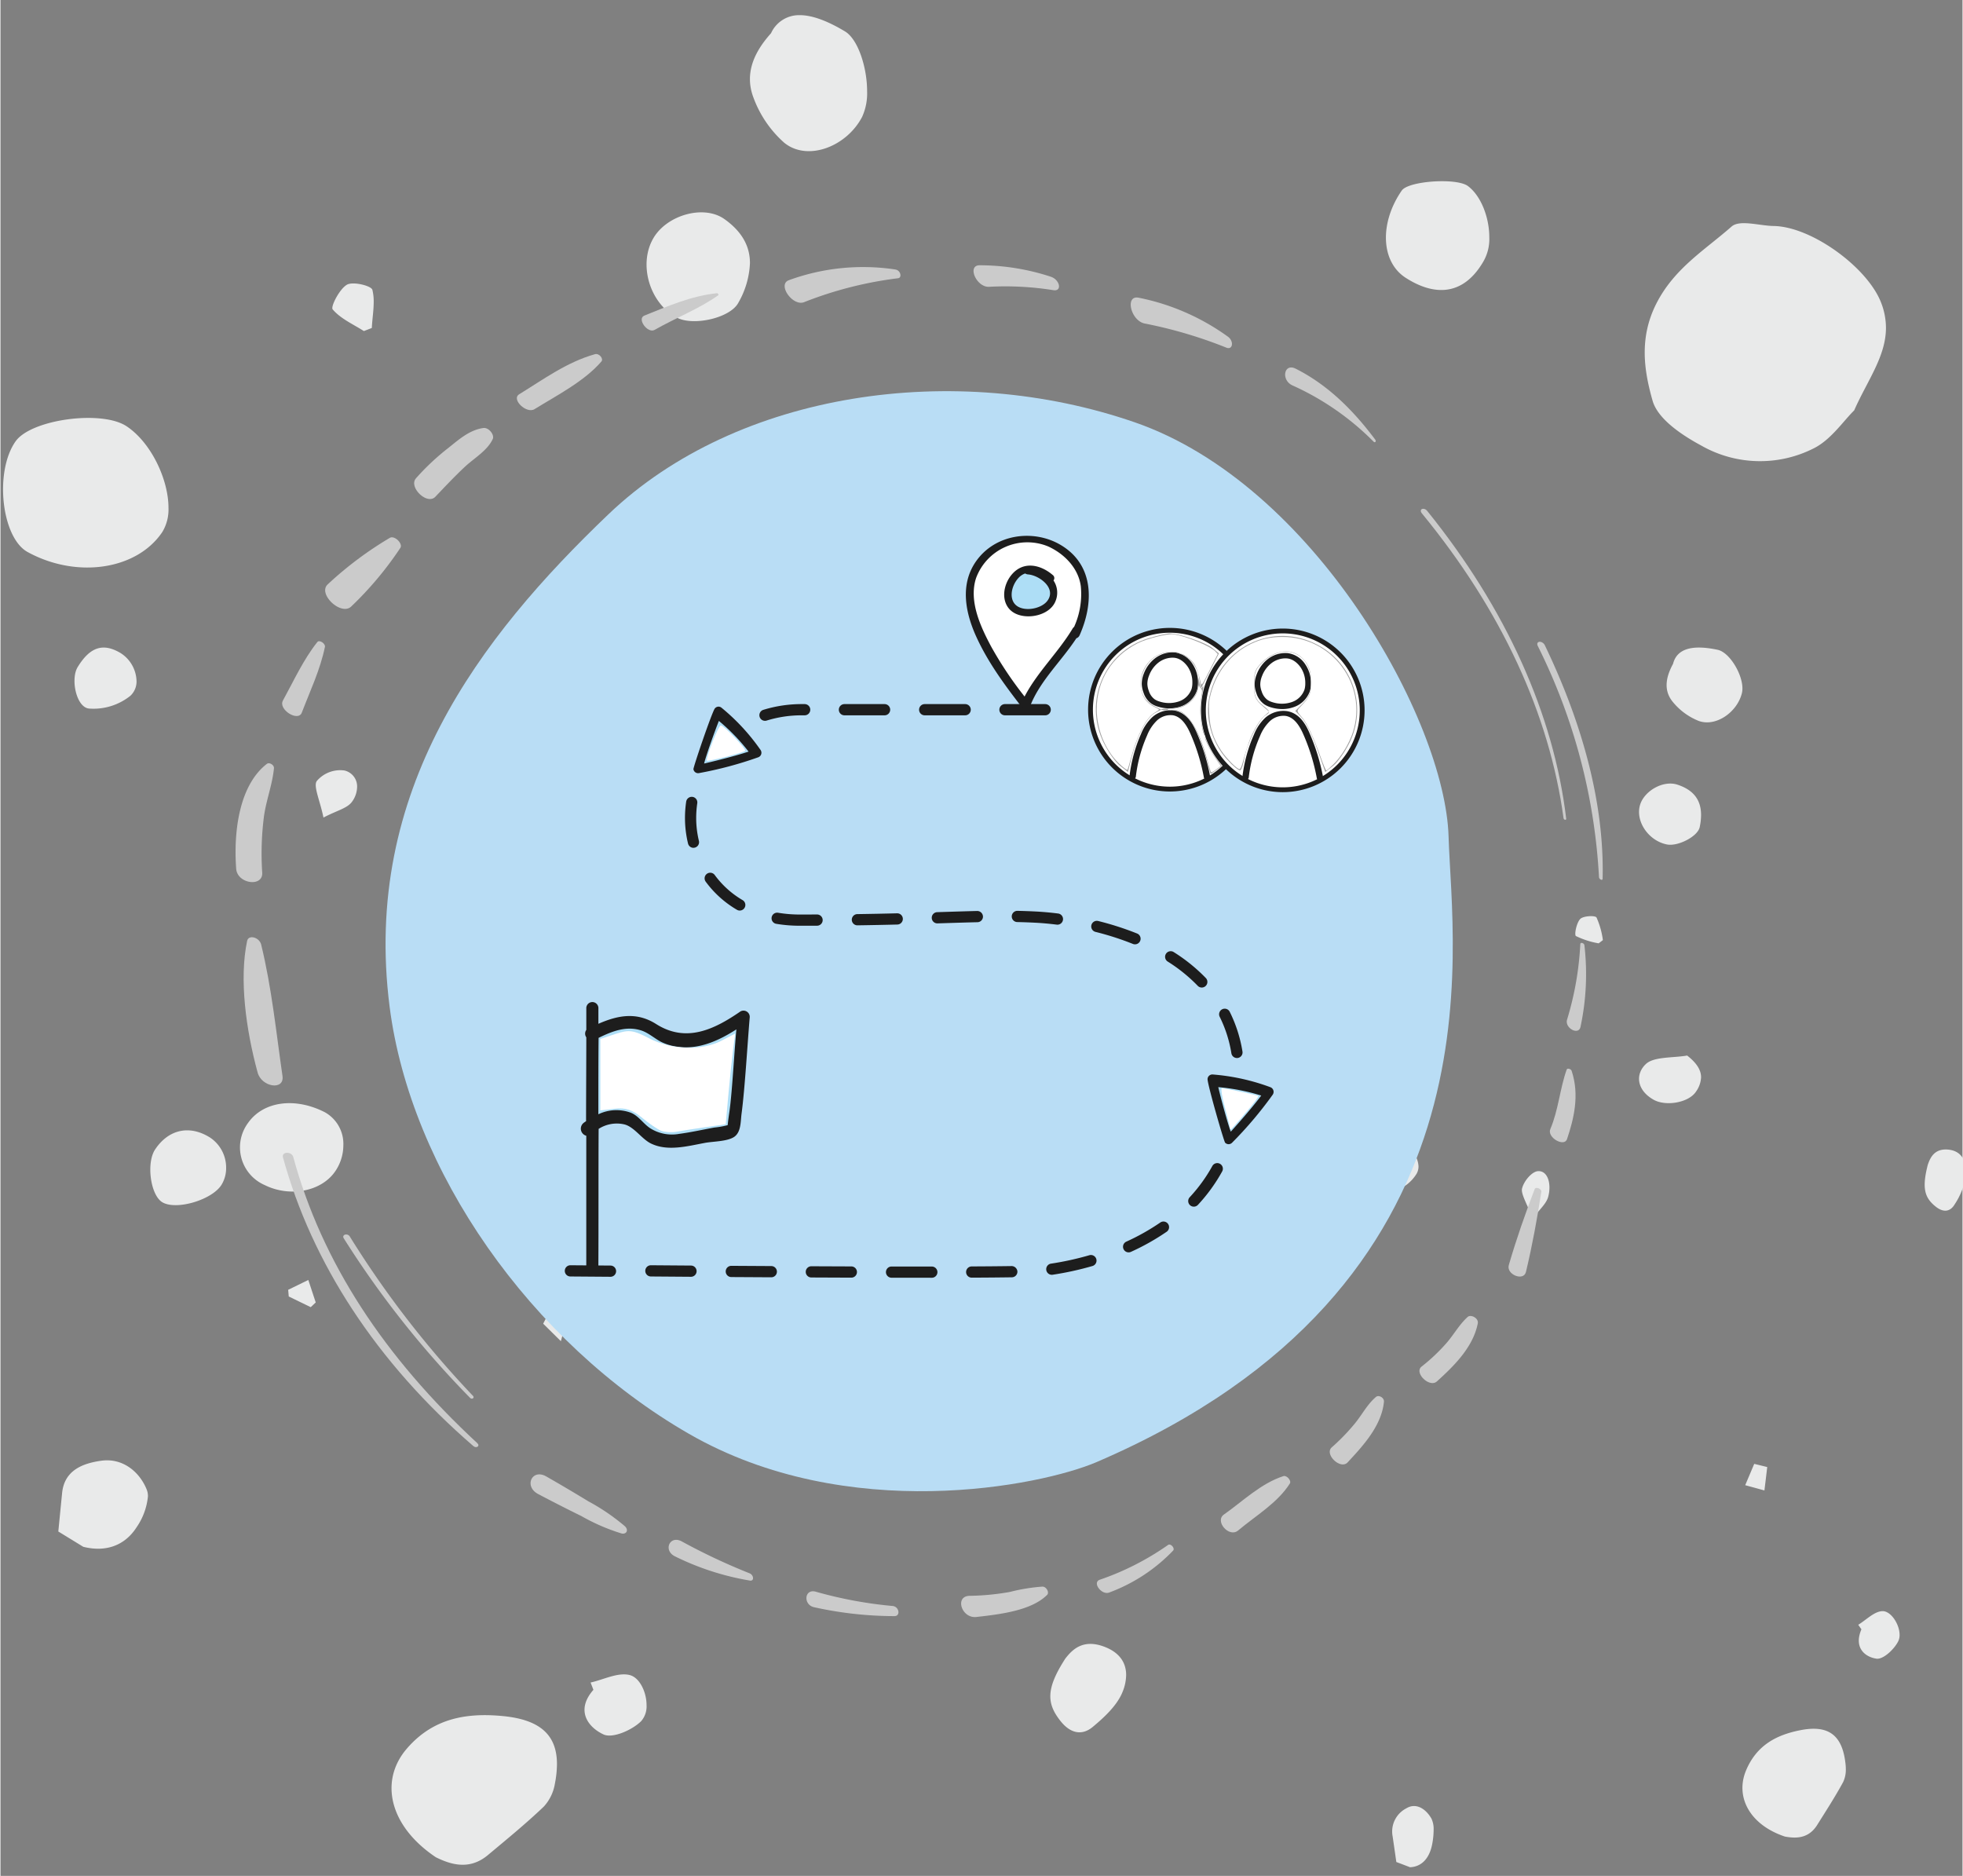 <?xml version="1.0" encoding="UTF-8" standalone="no"?>
<svg xmlns="http://www.w3.org/2000/svg" xmlns:sodipodi="http://sodipodi.sourceforge.net/DTD/sodipodi-0.dtd" xmlns:inkscape="http://www.inkscape.org/namespaces/inkscape" xmlns:rdf="http://www.w3.org/1999/02/22-rdf-syntax-ns#" xmlns:cc="http://creativecommons.org/ns#" xmlns:dc="http://purl.org/dc/elements/1.1/" version="1.1" width="450" height="430" viewBox="0 0 1046 1000"><rect x="0" y="0" width="1046" height="1000" fill="#808080" stroke="none"/><svg xmlns:dc="http://purl.org/dc/elements/1.1/" xmlns:cc="http://creativecommons.org/ns#" xmlns:rdf="http://www.w3.org/1999/02/22-rdf-syntax-ns#" xmlns:svg="http://www.w3.org/2000/svg" xmlns:sodipodi="http://sodipodi.sourceforge.net/DTD/sodipodi-0.dtd" xmlns:inkscape="http://www.inkscape.org/namespaces/inkscape" id="Gruppe_27193" data-name="Gruppe 27193" width="1047" height="1000" viewBox="0 0 3600 3440" version="1.1" sodipodi:docname="Start-WS-3XL.svg" inkscape:version="1.0.2 (e86c870879, 2021-01-15)">
  <defs id="defs58"/>
  <sodipodi:namedview pagecolor="#ffffff" bordercolor="#666666" borderopacity="1" objecttolerance="10" gridtolerance="10" guidetolerance="10" inkscape:pageopacity="0" inkscape:pageshadow="2" inkscape:window-width="1920" inkscape:window-height="1017" id="namedview56" showgrid="false" inkscape:zoom="0.17750119" inkscape:cx="2682.4794" inkscape:cy="1696.7959" inkscape:window-x="-8" inkscape:window-y="-8" inkscape:window-maximized="1" inkscape:current-layer="Gruppe_27193" inkscape:document-rotation="0"/>
  <path style="fill:#a0a0a0;stroke:none;stroke-width:0.498px;stroke-linecap:butt;stroke-linejoin:miter;stroke-opacity:1" d="" id="path944"/>
  <path style="fill:#a0a0a0;stroke:none;stroke-width:7.967px;stroke-linecap:butt;stroke-linejoin:miter;stroke-opacity:1" d="" id="path2343"/>
  <path style="fill:#a0a0a0;stroke:none;stroke-width:7.967px;stroke-linecap:butt;stroke-linejoin:miter;stroke-opacity:1" d="" id="path2345"/>
  <path style="fill:#a0a0a0;stroke:none;stroke-width:5.634px;stroke-linecap:butt;stroke-linejoin:miter;stroke-opacity:1" d="" id="path2555"/>
  <g id="g2626">
    <path id="Clip-2" d="m 3603.865,2149.384 c 0,1.727 -0.064,3.465 -0.17,5.234 v 0 a 130.524,130.524 0 0 1 -20.491,53.602 v 0 c -8.317,14.272 -21.032,15.66 -35.092,4.344 v 0 c -20.258,-16.2 -25.429,-33.513 -14.452,-76.424 v 0 c 4.323,-12.81 11.909,-29.9 36.331,-28.131 v 0 c 25.09,1.844 33.81,20.015 33.905,40.983 v 0.381 z m -124.517,860.652 c -7.724,14.992 -27.718,33.492 -39.976,31.564 v 0 c -21,-3.179 -41.788,-20.047 -27.378,-53.814 v 0 c -1.928,-2.765 -3.867,-5.531 -5.838,-8.286 v 0 c 14.526,-8.847 28.809,-24.073 43.759,-25.016 v 0 c 15.787,-1.06 32.083,23.84 32.083,43.441 v 0 a 25.916,25.916 0 0 1 -2.649,12.089 z m -101.069,258.23 c -14.643,26.912 -31.32,52.638 -47.573,78.554 v 0 c -15.893,25.206 -39.394,24.687 -59.143,20.979 v 0 c -64.632,-21.614 -91.576,-73.013 -70.989,-121.635 v 0 c 19.559,-46.143 55.88,-64.854 99.597,-73.415 v 0 c 52.193,-10.235 77.59,9.472 82.856,63.816 v 0 c 0.233,2.352 0.35,4.853 0.35,7.417 v 0 a 52.68,52.68 0 0 1 -5.107,24.369 z m 20.481,-2515.744 c -19.887,19.4 -42.382,53.57 -73.839,69.442 v 0 a 217.682,217.682 0 0 1 -206.981,-5.096 v 0 c -35.124,-18.945 -79.338,-48.347 -88.927,-82.019 v 0 c -15.893,-55.869 -25.016,-115.945 7.321,-178.988 v 0 c 32.899,-64.187 88.853,-97.583 137.486,-140.378 v 0 c 14.908,-13.117 50.858,-1.494 77.23,-1.06 v 0 c 69.379,1.06 171.74,75.651 196.862,140.145 v 0 a 127.017,127.017 0 0 1 9.091,46.514 v 0 c 0,52.415 -34.149,96.821 -58.275,151.461 z M 3234.108,2733.136 q -17.673,-4.863 -35.24,-9.631 v 0 c 5.51,-13.064 11.072,-26.086 16.529,-39.108 v 0 c 7.989,1.897 15.978,3.889 23.861,5.838 v 0 c -1.663,14.314 -3.39,28.608 -5.16,42.901 z m -41.322,-1462.045 c -8.54,34.88 -47.679,62.29 -79.084,50.964 v 0 a 117.27,117.27 0 0 1 -47.51,-34.806 v 0 c -19.199,-23.066 -10.85,-49.279 0.339,-69.866 v 0 c 7.025,-28.014 35.177,-35.664 81.817,-25.8 v 0 c 21.477,4.503 45.422,43.875 45.422,70.841 v 0 a 34.965,34.965 0 0 1 -0.985,8.667 z m -77.346,245.622 c -3.571,17.165 -39.818,35.781 -59.991,31.86 v 0 c -33.428,-6.484 -57.872,-41.693 -49.703,-71.625 v 0 c 7.099,-25.98 42.159,-46.757 68.722,-38.069 v 0 c 27.972,9.154 43.441,26.383 43.441,55.679 v 0 a 109.503,109.503 0 0 1 -2.49,22.166 z m -6.686,484.876 c -13.35,20.64 -55.562,27.707 -77.94,15.035 v 0 c -31.585,-17.864 -33.619,-47.457 -13.838,-65.691 v 0 c 14.717,-13.509 49.533,-10.797 75.428,-15.289 v 0 c 18.457,14.367 25.524,27.357 25.524,39.817 v 0 a 48.622,48.622 0 0 1 -9.176,26.118 z m -270.998,192.38 c -3.507,13.604 -15.13,22.367 -28.671,40.919 v 0 c -9.716,-26.277 -22.123,-45.656 -19.4,-55.753 v 0 c 3.92,-14.685 18.574,-30.811 29.074,-31.489 v 0 c 13.668,-0.932 21.095,12.884 21.095,29.995 v 0 a 65.691,65.691 0 0 1 -2.119,16.338 z M 2716.969,482.435 c -37.847,62.237 -91.3,58.974 -141.024,26.806 v 0 c -45.814,-29.784 -47.605,-101.101 -6.908,-159.863 v 0 c 12.28,-17.673 100.656,-23.659 121.306,-8.211 v 0 c 24.518,18.383 39.203,58.381 39.203,93.695 v 0 a 82.644,82.644 0 0 1 -12.598,47.584 z m 213.158,1247.457 a 156.875,156.875 0 0 1 -41.682,-13.371 v 0 c -3.327,-2.119 0.954,-24.285 7.904,-31.373 v 0 c 5.605,-5.721 27.4,-6.739 29.847,-2.67 v 0 a 149.045,149.045 0 0 1 11.655,41.481 v 0 c -2.585,1.971 -5.139,3.931 -7.724,5.933 z m -305.571,1653.186 c -5.298,25.62 -19.729,40.082 -40.315,41.015 v 0 q -12.587,-4.842 -25.206,-9.599 v 0 q -3.327,-23.384 -6.717,-46.694 v 0 a 47.679,47.679 0 0 1 24.973,-51.674 v 0 c 17.79,-10.998 35.908,0.742 46.259,18.934 v 0 a 45.56,45.56 0 0 1 3.889,21.117 v 0 a 140.982,140.982 0 0 1 -2.882,26.902 z m -28.11,-1231.087 a 73.034,73.034 0 0 1 -44.13,32.846 v 0 c -15.48,3.359 -32.115,-31.511 -27.728,-49.904 v 0 c 7.565,-31.373 21.434,-42.064 45.708,-35.124 v 0 a 43.664,43.664 0 0 1 29.423,39.044 v 0 a 27.41,27.41 0 0 1 -3.263,13.149 z m -23.511,-206.048 c -14.781,56.516 -75.64,89.086 -136.235,72.822 v 0 c -32.496,-8.667 -61.602,-89.086 -48.739,-134.561 v 0 c 9.292,-33.121 81.044,-70.322 112.767,-58.476 v 0 c 37.645,14.145 73.733,69.124 73.733,107.596 v 0 a 51.176,51.176 0 0 1 -1.494,12.651 z m -142.561,-453.185 c -59.715,18.139 -110.584,0.413 -150.168,-82.485 v 0 c -27.103,-56.77 9.006,-116.75 69.601,-110.044 v 0 c 37.158,4.111 73.193,19.125 121.508,32.538 v 0 a 502.644,502.644 0 0 1 14.547,78.003 v 0 c 0.085,1.399 0.085,2.797 0.085,4.153 v 0 a 75.926,75.926 0 0 1 -55.573,77.834 z m -227.525,-206.938 c -14.728,13.244 -39.966,15.268 -60.108,13.191 v 0 c -4.832,-0.456 -15.3,-43.822 -8.476,-52.924 v 0 c 12.619,-16.878 36.099,-23.098 55.096,-33.661 v 0 c 5.711,4.503 11.432,8.943 17.143,13.445 v 0 c -0.223,6.474 0.223,13.901 0.699,21.328 v 0 c 0.35,6.071 0.699,12.132 0.699,17.694 v 0 a 29.667,29.667 0 0 1 -5.012,20.926 z m -24.179,-210.784 c -20.311,18.012 -60.394,31.002 -83.428,22.494 v 0 c -36.893,-13.668 -48.103,-66.889 -31.712,-94.67 v 0 a 74.39,74.39 0 0 1 107.384,-26.944 v 0 c 14.834,9.896 24.306,33.46 24.306,56.283 v 0 a 56.378,56.378 0 0 1 -16.55,42.848 z M 2057.566,3101.092 c -9.652,25.429 -33.492,47.563 -55.435,65.819 v 0 c -19.485,16.147 -40.601,12.005 -58.688,-10.595 v 0 c -25.991,-32.549 -27.135,-59.461 8.476,-114.737 v 0 c 12.365,-15.978 31.786,-36.448 70.523,-22.25 v 0 c 29.953,10.934 41.11,30.557 41.11,52.203 v 0 a 83.968,83.968 0 0 1 -5.965,29.55 z M 1857.398,2023.002 a 56.155,56.155 0 0 1 -77.346,16.094 v 0 c -24.645,-15.279 -34.965,-53.772 -20.831,-77.346 v 0 c 14.675,-24.507 59.398,-35.209 81.934,-16.645 v 0 a 61.199,61.199 0 0 1 25.429,46.8 v 0 a 61.983,61.983 0 0 1 -9.186,31.15 z M 1744.24,800.54 c -12.651,22.367 -65.374,34.965 -84.233,16.306 v 0 c -12.714,-12.503 -15.893,-35.378 -20.936,-47.965 v 0 c 16.953,-29.476 70.004,-37.942 95.083,-23.31 v 0 a 31.998,31.998 0 0 1 18.68,28.12 v 0 a 56.579,56.579 0 0 1 -8.582,26.796 z M 1579.302,214.435 c -28.735,54.895 -100.444,82.029 -142.879,47.234 v 0 a 204.364,204.364 0 0 1 -56.261,-82.453 v 0 c -18.627,-48.612 5.827,-88.895 32.146,-118.297 v 0 a 56.304,56.304 0 0 1 51.26,-33.121 v 0 h 2.882 c 22.25,0.466 49.554,10.595 81.51,29.815 v 0 c 23.998,14.41 40.548,66.158 40.548,109.832 v 0 a 104.078,104.078 0 0 1 -9.197,46.98 z m -226.953,340.758 c -14.685,27.919 -82.559,43.303 -112.904,27.198 v 0 c -50.254,-26.7 -71.137,-98.685 -42.382,-146.523 v 0 c 24.889,-41.544 92.021,-61.104 130.058,-33.905 v 0 c 30.027,21.477 46.524,47.563 46.524,80.472 v 0 a 158.931,158.931 0 0 1 -21.276,72.727 z m -178.606,2601.418 c -16.603,16.158 -51.917,31.659 -68.594,23.988 v 0 c -28.608,-13.223 -51.758,-44.119 -18.595,-81.849 v 0 l -5.181,-13.382 v 0 c 23.977,-5.298 49.872,-19.008 71.455,-13.774 v 0 c 18.595,4.461 31.193,31.5 31.193,55.212 v 0 a 41.258,41.258 0 0 1 -10.277,29.858 z m -146.841,-697.176 c -10.829,-10.733 -21.657,-21.36 -32.485,-32.093 v 0 q 14.187,-27.548 28.406,-55.191 v 0 c 7.353,6.929 14.738,13.774 22.155,20.672 v 0 c -6.018,22.25 -12.068,44.352 -18.076,66.613 z m -10.977,811.383 a 81.659,81.659 0 0 1 -20.301,42.021 v 0 c -32.655,31.172 -67.81,59.874 -102.563,88.938 v 0 c -33.778,28.268 -68.022,17.525 -95.454,4.005 v 0 c -85.823,-57.501 -103.835,-140.357 -53.284,-199.108 v 0 c 48.018,-55.827 109.132,-66.316 176.752,-59.726 v 0 c 67.238,6.633 98.632,34.202 98.632,88.026 v 0 a 189.795,189.795 0 0 1 -3.783,35.834 z M 680.104,601.484 c -4.853,1.875 -9.674,3.74 -14.505,5.616 v 0 c -19.75,-12.63 -42.615,-22.568 -57.215,-39.743 v 0 c -4.111,-4.821 12.439,-37.402 26.202,-45.285 v 0 c 11.136,-6.357 44.712,1.981 46.62,9.43 v 0 a 88.906,88.906 0 0 1 2.416,22.028 v 0 c 0,15.692 -2.691,32.072 -3.443,47.944 z M 644.08,1469.913 c -8.826,12.503 -27.993,16.285 -52.574,29.307 v 0 c -6.569,-31.85 -18.945,-57.776 -12.206,-67.058 v 0 a 56.463,56.463 0 0 1 50.508,-19.284 v 0 a 29.953,29.953 0 0 1 23.384,30.197 v 0 a 47.372,47.372 0 0 1 -9.112,26.838 z m -31.786,679.089 c -25.651,36.162 -82.771,46.863 -128.681,24.094 v 0 a 75.344,75.344 0 0 1 -30.493,-113.794 v 0 c 27.813,-39.69 85.823,-47.828 140.834,-19.739 v 0 a 66.391,66.391 0 0 1 34.001,60.648 v 0 a 84.636,84.636 0 0 1 -15.66,48.792 z m -44.204,248.027 c -13.403,-6.527 -26.849,-13.022 -40.262,-19.591 v 0 c -0.339,-4.079 -0.689,-8.127 -1.06,-12.206 v 0 c 12.301,-6.029 24.613,-12.015 36.946,-18.076 v 0 c 4.535,13.774 9.038,27.484 13.615,41.248 v 0 c -3.062,2.882 -6.156,5.796 -9.207,8.635 z M 404.635,2172.471 c -17.207,28.004 -83.619,47.563 -108.91,32.019 v 0 c -21.498,-13.202 -29.434,-71.921 -13.001,-96.587 v 0 c 24.74,-37.2 63.572,-45.56 101.228,-21.583 v 0 a 66.147,66.147 0 0 1 29.031,55.34 v 0 a 58.529,58.529 0 0 1 -8.349,30.811 z M 295.725,975.914 C 248.936,1045.229 138.68,1061.461 48.938,1012.299 v 0 C 0.898,985.948 -12.272,864.652 26.889,809.292 v 0 C 55.38,769.029 184.919,751.367 230.415,781.669 v 0 c 45.189,29.995 76.848,97.806 76.848,149.49 v 0 a 79.656,79.656 0 0 1 -11.528,44.765 z m -58.359,300.029 a 108.369,108.369 0 0 1 -75.768,23.395 v 0 c -23.501,-2.193 -34.181,-54.206 -20.926,-76.001 v 0 c 22.663,-37.084 46.673,-44.935 78.893,-25.694 v 0 a 62.756,62.756 0 0 1 29.095,51.027 v 0 a 35.738,35.738 0 0 1 -11.295,27.272 z m 11.284,1524.886 c -21.572,33.524 -56.495,45.963 -97.668,35.643 v 0 q -22.865,-14.06 -45.761,-28.046 v 0 q 3.443,-35.124 6.929,-70.29 v 0 c 4.069,-42.318 38.355,-54.821 71.89,-59.493 v 0 c 40.082,-5.584 70.872,21.371 83.439,53.221 v 0 a 32.75,32.75 0 0 1 2.119,12.079 v 0 a 119.993,119.993 0 0 1 -20.947,56.886 z" fill="#e9eaea" style="stroke-width:10.595"/>
    <path id="Pfad_52203" data-name="Pfad 52203" d="m 2079.626,774.52 c 328.986,114.006 568.823,546.393 575.233,759.339 6.41,212.946 105.954,824.32 -645.195,1147.14 -102.309,43.981 -457.519,115.691 -748.298,-51.917 C 970.587,2461.473 751.242,2146.039 712.844,1846.401 662.145,1450.664 877.528,1169.145 1114.091,943.103 1350.654,717.062 1750.64,660.525 2079.626,774.531" fill="#b9ddf5" style="stroke-width:10.595"/>
    <g id="Gruppe_25046" data-name="Gruppe 25046" transform="matrix(10.595,0,0,10.595,430.304,486.444)">
      <path id="Pfad_52204" data-name="Pfad 52204" d="m 205.267,121.653 c 0.3,-12.883 -3.392,-26.637 -9.995,-40.387 -0.431,-0.894 -1.661,-0.783 -1.223,0.116 a 101.678,101.678 0 0 1 10.589,40 c 0.021,0.387 0.619,0.67 0.628,0.273" transform="translate(31.362,-15.479)" fill="#cbcbcb"/>
      <path id="Pfad_52205" data-name="Pfad 52205" d="m 205.734,119 c -2.147,-18.047 -10.413,-36.371 -24.046,-53.257 -0.59,-0.732 -1.531,-0.319 -0.932,0.411 13.739,16.745 22.063,34.682 24.518,52.763 0.042,0.3 0.5,0.381 0.459,0.083" transform="translate(24.59,-23.211)" fill="#cbcbcb"/>
      <path id="Pfad_52206" data-name="Pfad 52206" d="M 79.137,176.7 A 169.647,169.647 0 0 1 57.821,149.128 c -0.4,-0.646 -1.445,-0.325 -1.04,0.322 a 164.7,164.7 0 0 0 21.858,27.6 c 0.342,0.351 0.833,0 0.5,-0.352" transform="translate(-38.05,18.974)" fill="#cbcbcb"/>
      <path id="Pfad_52207" data-name="Pfad 52207" d="m 83.422,189.658 c -16.121,-14.92 -26.936,-31.351 -31.871,-49.543 -0.273,-1.006 -2.058,-0.947 -1.784,0.056 4.963,18.163 16.156,35.48 32.961,49.981 0.518,0.447 1.2,-0.023 0.694,-0.494" transform="translate(-41.564,14.225)" fill="#cbcbcb"/>
      <path id="Pfad_52208" data-name="Pfad 52208" d="m 199.689,115.469 a 53.841,53.841 0 0 1 -2.289,13.063 c -0.446,1.445 1.974,2.8 2.32,1.272 a 43.578,43.578 0 0 0 0.682,-14.123 c -0.041,-0.41 -0.694,-0.592 -0.714,-0.212" transform="translate(33.076,2.025)" fill="#cbcbcb"/>
      <path id="Pfad_52209" data-name="Pfad 52209" d="m 198.316,129.863 c -1.183,3.322 -1.433,7.037 -2.832,10.306 -0.619,1.445 2.406,3.189 2.892,1.732 1.167,-3.486 2.2,-7.6 0.792,-11.815 -0.113,-0.34 -0.751,-0.506 -0.852,-0.223" transform="translate(32.093,9.336)" fill="#cbcbcb"/>
      <path id="Pfad_52210" data-name="Pfad 52210" d="m 195.177,143.632 c -1.646,4.29 -3.175,8.661 -4.478,13.149 -0.473,1.631 2.567,2.87 2.969,1.186 1.09,-4.568 1.941,-9.206 2.659,-13.869 0.08,-0.518 -0.967,-0.947 -1.15,-0.467" transform="translate(29.69,16.264)" fill="#cbcbcb"/>
      <path id="Pfad_52211" data-name="Pfad 52211" d="m 188.773,158.3 c -1.445,1.283 -2.42,3.088 -3.7,4.552 a 31.907,31.907 0 0 1 -4.3,4.058 c -1.336,1.059 1.369,3.725 2.662,2.557 2.85,-2.579 6.253,-5.862 7.071,-10.034 0.182,-0.926 -1.208,-1.6 -1.733,-1.132" transform="translate(24.513,23.71)" fill="#cbcbcb"/>
      <path id="Pfad_52212" data-name="Pfad 52212" d="m 178.12,167.486 c -1.477,1.22 -2.4,3.034 -3.609,4.526 a 35.247,35.247 0 0 1 -4.067,4.213 c -1.33,1.179 1.515,3.933 2.748,2.6 2.54,-2.737 5.868,-6.262 6.285,-10.473 0.074,-0.745 -0.909,-1.239 -1.357,-0.87" transform="translate(19.298,28.369)" fill="#cbcbcb"/>
      <path id="Pfad_52213" data-name="Pfad 52213" d="m 168.411,176.561 c -3.921,1.269 -7.048,4.365 -10.3,6.646 -1.643,1.15 0.893,4.074 2.447,2.77 3.022,-2.536 6.863,-4.793 8.969,-8.144 0.3,-0.486 -0.548,-1.456 -1.116,-1.272" transform="translate(12.967,33.011)" fill="#cbcbcb"/>
      <path id="Pfad_52214" data-name="Pfad 52214" d="m 155.643,184.494 a 47.177,47.177 0 0 1 -11.829,6.023 c -1.32,0.489 0.315,2.68 1.623,2.216 a 29.5,29.5 0 0 0 11.077,-7.257 c 0.387,-0.388 -0.411,-1.322 -0.872,-0.982" transform="translate(5.76,36.996)" fill="#cbcbcb"/>
      <path id="Pfad_52215" data-name="Pfad 52215" d="m 141.8,189.257 a 31.7,31.7 0 0 0 -5.651,0.924 43.262,43.262 0 0 1 -6.958,0.67 c -2.635,0.045 -1.4,3.951 1.17,3.662 4.156,-0.468 9.549,-1.108 12.261,-3.841 0.391,-0.395 -0.128,-1.417 -0.822,-1.415" transform="translate(-2.132,39.441)" fill="#cbcbcb"/>
      <path id="Pfad_52216" data-name="Pfad 52216" d="m 124.828,192.334 a 72.8,72.8 0 0 1 -13.3,-2.477 c -1.954,-0.524 -2.18,2.257 -0.277,2.691 a 64.751,64.751 0 0 0 13.906,1.543 c 1.116,0.012 0.846,-1.667 -0.325,-1.757" transform="translate(-11.126,39.713)" fill="#cbcbcb"/>
      <path id="Pfad_52217" data-name="Pfad 52217" d="m 108.1,189.669 a 106.083,106.083 0 0 1 -11.729,-5.518 c -2.1,-1.131 -3.266,1.56 -1.177,2.587 a 46.414,46.414 0 0 0 12.962,4.189 c 0.8,0.134 0.679,-0.971 -0.056,-1.257" transform="translate(-19.134,36.723)" fill="#cbcbcb"/>
      <path id="Pfad_52218" data-name="Pfad 52218" d="m 94.542,185.325 a 36.307,36.307 0 0 0 -6.327,-4.311 c -2.408,-1.47 -4.826,-2.9 -7.277,-4.3 -2.474,-1.414 -3.9,1.724 -1.418,3.037 2.482,1.313 4.994,2.591 7.507,3.827 a 34.433,34.433 0 0 0 6.94,3.005 c 0.824,0.193 1.305,-0.562 0.575,-1.256" transform="translate(-27.16,32.915)" fill="#cbcbcb"/>
      <path id="Pfad_52219" data-name="Pfad 52219" d="m 180.561,61.6 c -3.937,-5.273 -8.357,-9.556 -13.768,-12.276 -2.028,-1.019 -2.567,1.957 -0.574,2.886 a 46.869,46.869 0 0 1 14.049,9.731 c 0.274,0.283 0.512,-0.048 0.292,-0.342" transform="translate(16.704,-31.424)" fill="#cbcbcb"/>
      <path id="Pfad_52220" data-name="Pfad 52220" d="m 164.042,47.851 a 39.579,39.579 0 0 0 -15.42,-6.738 c -2.48,-0.533 -1.4,4.067 1.1,4.476 a 78.163,78.163 0 0 1 14.09,4.177 c 1.078,0.4 1.295,-1.143 0.232,-1.915" transform="translate(7.728,-35.492)" fill="#cbcbcb"/>
      <path id="Pfad_52221" data-name="Pfad 52221" d="m 142.548,39.356 a 39.474,39.474 0 0 0 -12.333,-1.99 c -2.258,-0.023 -0.554,3.885 1.656,3.724 a 52.55,52.55 0 0 1 11.116,0.589 c 1.531,0.218 1.09,-1.811 -0.44,-2.322" transform="translate(-1.409,-37.365)" fill="#cbcbcb"/>
      <path id="Pfad_52222" data-name="Pfad 52222" d="m 126.6,37.987 a 37.4,37.4 0 0 0 -18.437,1.853 c -2.052,0.744 0.682,4.622 2.676,3.787 A 66.32,66.32 0 0 1 127.076,39.5 c 0.714,-0.1 0.432,-1.384 -0.48,-1.509" transform="translate(-12.391,-37.257)" fill="#cbcbcb"/>
      <path id="Pfad_52223" data-name="Pfad 52223" d="m 104.012,40.578 c -4.509,0.473 -8.655,2.316 -12.547,3.87 -1.357,0.542 0.577,3.157 1.768,2.478 3.606,-2.06 7.735,-3.65 11.025,-6 0.123,-0.089 -0.077,-0.364 -0.245,-0.346" transform="translate(-20.7,-35.741)" fill="#cbcbcb"/>
      <path id="Pfad_52224" data-name="Pfad 52224" d="m 90.173,47.594 c -4.884,1.367 -9.04,4.436 -13.128,6.943 -1.411,0.866 1.266,3.431 2.661,2.573 3.972,-2.448 8.609,-4.826 11.568,-8.238 0.432,-0.5 -0.393,-1.477 -1.1,-1.278" transform="translate(-27.958,-32.206)" fill="#cbcbcb"/>
      <path id="Pfad_52225" data-name="Pfad 52225" d="m 76.806,56.075 c -2.43,0.339 -4.347,2.1 -6.024,3.43 a 41.6,41.6 0 0 0 -5.628,5.273 c -1.325,1.521 1.923,4.689 3.349,3.2 1.691,-1.768 3.358,-3.553 5.146,-5.217 1.591,-1.48 3.883,-2.79 4.8,-4.793 0.322,-0.7 -0.682,-2.025 -1.644,-1.891" transform="translate(-33.927,-27.908)" fill="#cbcbcb"/>
      <path id="Pfad_52226" data-name="Pfad 52226" d="M 65.812,68.724 A 62.173,62.173 0 0 0 55.09,76.746 c -1.9,1.652 2.337,5.61 4.065,3.83 a 59.279,59.279 0 0 0 8.478,-10.123 c 0.452,-0.738 -1.006,-2.179 -1.822,-1.73" transform="translate(-39.101,-21.552)" fill="#cbcbcb"/>
      <path id="Pfad_52227" data-name="Pfad 52227" d="m 55.767,80.713 c -2.423,3.028 -4.073,6.693 -5.967,10.132 -0.858,1.557 2.633,3.752 3.266,2.1 1.426,-3.736 3.171,-7.364 4.005,-11.386 0.114,-0.554 -0.955,-1.28 -1.3,-0.843" transform="translate(-41.602,-15.514)" fill="#cbcbcb"/>
      <path id="Pfad_52228" data-name="Pfad 52228" d="m 49.733,94.71 c -4.771,3.681 -5.794,11.634 -5.318,18.157 0.19,2.615 4.642,3.234 4.508,0.693 a 50.605,50.605 0 0 1 0.3,-9.749 c 0.4,-2.858 1.444,-5.445 1.732,-8.325 0.059,-0.581 -0.8,-1.1 -1.221,-0.775" transform="translate(-44.31,-8.418)" fill="#cbcbcb"/>
      <path id="Pfad_52229" data-name="Pfad 52229" d="m 45.845,115.233 c -1.4,6.608 -0.208,15.38 1.817,22.8 0.691,2.536 4.674,3.151 4.3,0.587 -1.08,-7.438 -1.852,-15.228 -3.689,-22.739 -0.31,-1.271 -2.188,-1.771 -2.427,-0.644" transform="translate(-43.842,1.693)" fill="#cbcbcb"/>
    </g>
    <path id="Pfad_110623" data-name="Pfad 110623" d="m 1706.889,2343.12 -73.553,-0.058 a 10.285,10.285 0 0 1 0,-20.571 v 0 l 73.52,0.05 a 10.294,10.294 0 1 1 0,20.579 m 73.503,-0.2 a 10.285,10.285 0 0 1 -0.05,-20.571 c 28.345,-0.133 53.298,-0.349 73.395,-0.665 a 10.751,10.751 0 0 1 10.443,10.136 10.302,10.302 0 0 1 -10.136,10.452 c -20.139,0.308 -45.158,0.532 -73.603,0.657 z m -220.568,0 v 0 l -73.561,-0.308 a 10.285,10.285 0 0 1 0.05,-20.571 h 0.067 l 73.545,0.299 a 10.294,10.294 0 0 1 0,20.579 m -147.106,-0.665 h -0.058 l -73.578,-0.424 a 10.294,10.294 0 0 1 0.066,-20.579 h 0.067 l 73.553,0.432 a 10.285,10.285 0 0 1 -0.058,20.571 m -147.173,-0.931 h -0.1 l -73.661,-0.557 a 10.286,10.286 0 0 1 0.083,-20.571 h 0.075 l 73.636,0.557 a 10.286,10.286 0 0 1 -0.066,20.571 m -147.622,0 h -0.066 l -73.661,-0.557 a 10.286,10.286 0 0 1 0.083,-20.571 h 0.083 l 73.636,0.557 a 10.286,10.286 0 0 1 -0.075,20.571 m 809.283,-3.634 a 10.285,10.285 0 0 1 -1.513,-20.454 546.36,546.36 0 0 0 70.551,-15.491 10.294,10.294 0 0 1 5.721,19.773 568.602,568.602 0 0 1 -73.22,16.064 11.782,11.782 0 0 1 -1.538,0.108 m 140.887,-41.133 a 10.285,10.285 0 0 1 -4.266,-19.648 406.928,406.928 0 0 0 62.361,-35.114 10.287,10.287 0 0 1 11.691,16.929 425.72,425.72 0 0 1 -65.571,36.901 10.335,10.335 0 0 1 -4.257,0.931 m 119.576,-83.814 a 10.285,10.285 0 0 1 -7.533,-17.287 288.991,288.991 0 0 0 41.491,-57.223 10.292,10.292 0 1 1 18.06,9.878 309.769,309.769 0 0 1 -44.426,61.297 10.302,10.302 0 0 1 -7.542,3.326 m 70.269,-127.175 a 10.485,10.485 0 0 1 -2.694,-0.358 10.302,10.302 0 0 1 -7.242,-12.63 351.718,351.718 0 0 0 11.308,-70.202 10.288,10.288 0 0 1 20.538,1.264 373.685,373.685 0 0 1 -11.982,74.335 10.294,10.294 0 0 1 -9.92,7.591 m 8.739,-145.385 a 10.294,10.294 0 0 1 -10.144,-8.623 233.348,233.348 0 0 0 -21.294,-66.652 10.285,10.285 0 1 1 18.409,-9.146 253.927,253.927 0 0 1 23.19,72.497 10.269,10.269 0 0 1 -8.489,11.807 9.146,9.146 0 0 1 -1.663,0.141 m -64.473,-129.279 a 10.236,10.236 0 0 1 -7.425,-3.168 292.375,292.375 0 0 0 -55.061,-44.476 10.288,10.288 0 1 1 10.992,-17.395 313.029,313.029 0 0 1 58.927,47.627 10.294,10.294 0 0 1 -7.425,17.411 m -122.502,-79.224 a 10.41,10.41 0 0 1 -3.841,-0.748 523.735,523.735 0 0 0 -68.597,-22.068 10.285,10.285 0 1 1 4.989,-19.956 543.034,543.034 0 0 1 71.308,22.932 10.285,10.285 0 0 1 -3.85,19.831 m -614.766,-34.091 a 259.963,259.963 0 0 1 -42.921,-3.484 10.285,10.285 0 1 1 3.409,-20.28 239.783,239.783 0 0 0 39.512,3.201 l 31.995,-0.075 v 0 a 10.294,10.294 0 0 1 0.05,20.579 z m 105.49,-0.74 a 10.294,10.294 0 0 1 -0.158,-20.579 c 26.699,-0.383 50.978,-0.898 73.32,-1.464 a 10.294,10.294 0 0 1 0.507,20.579 c -22.4,0.557 -46.771,1.081 -73.528,1.463 z m 367.042,-1.197 a 9.878,9.878 0 0 1 -1.297,-0.083 c -13.453,-1.663 -26.499,-2.869 -38.764,-3.492 -11.375,-0.59 -22.45,-0.99 -33.525,-1.222 a 10.286,10.286 0 0 1 0.208,-20.571 h 0.233 c 11.258,0.249 22.558,0.657 34.132,1.239 12.78,0.665 26.333,1.879 40.294,3.65 a 10.285,10.285 0 0 1 -1.28,20.488 m -220.26,-2.378 a 10.285,10.285 0 0 1 -0.324,-20.563 l 7.7,-0.258 c 23.897,-0.757 45.474,-1.447 65.804,-1.929 a 10.518,10.518 0 0 1 10.518,10.061 10.285,10.285 0 0 1 -10.044,10.518 c -20.263,0.466 -41.782,1.147 -65.621,1.904 l -7.683,0.249 h -0.341 M 1354.973,1669.76 a 10.194,10.194 0 0 1 -5.197,-1.413 190.119,190.119 0 0 1 -57.289,-51.552 10.294,10.294 0 1 1 16.58,-12.206 169.448,169.448 0 0 0 51.12,46.039 10.285,10.285 0 0 1 -5.213,19.124 m -84.903,-115.019 a 10.294,10.294 0 0 1 -9.978,-7.866 199.914,199.914 0 0 1 -5.604,-46.962 204.894,204.894 0 0 1 2.212,-29.933 10.394,10.394 0 0 1 11.641,-8.681 10.277,10.277 0 0 1 8.681,11.641 185.862,185.862 0 0 0 -1.987,26.907 179.334,179.334 0 0 0 4.989,42.115 10.294,10.294 0 0 1 -7.583,12.422 10.976,10.976 0 0 1 -2.42,0.291 m 20.213,-142.184 a 10.294,10.294 0 0 1 -8.947,-15.2 203.938,203.938 0 0 1 49.141,-59.135 10.285,10.285 0 1 1 13.038,15.898 183.326,183.326 0 0 0 -44.202,53.215 10.285,10.285 0 0 1 -9.005,5.296 m 110.97,-90.748 a 10.285,10.285 0 0 1 -3.093,-20.097 237.804,237.804 0 0 1 71.508,-10.56 h 4.024 a 10.294,10.294 0 1 1 0,20.579 h -4.024 a 216.735,216.735 0 0 0 -65.288,9.604 10.477,10.477 0 0 1 -3.093,0.474 m 514.131,-10.078 h -73.761 a 10.294,10.294 0 1 1 0,-20.579 h 73.761 a 10.294,10.294 0 0 1 0,20.579 m -147.389,0 h -73.586 a 10.294,10.294 0 1 1 0,-20.579 h 73.586 a 10.294,10.294 0 1 1 0,20.579 m -147.173,0 h -73.595 a 10.294,10.294 0 1 1 0,-20.579 h 73.595 a 10.294,10.294 0 0 1 0,20.579" fill="#1d1d1d" style="stroke-width:8.315"/>
    <path id="Pfad_110632" data-name="Pfad 110632" d="m 1309.207,1299.192 a 8.598,8.598 0 0 1 12.472,-1.231 380.969,380.969 0 0 1 71.416,77.328 8.922,8.922 0 0 1 1.563,4.482 8.864,8.864 0 0 1 -5.887,8.947 698.729,698.729 0 0 1 -108.467,28.952 8.647,8.647 0 0 1 -10.327,-7.143 c -0.05,-4.565 33.151,-102.339 39.213,-111.369" fill="#1d1d1d" style="stroke-width:8.315"/>
    <path id="Pfad_110633" data-name="Pfad 110633" d="m 1289.567,1400.126 c 7.384,-1.538 54.878,-12.905 81.569,-21.851 a 362.527,362.527 0 0 0 -54.479,-56.275 c -8.315,20.854 -23.706,64.066 -27.09,78.159" fill="#aedef6" style="stroke-width:8.315"/>
    <path id="Pfad_110634" data-name="Pfad 110634" d="m 2212.83,1978.739 a 8.83,8.83 0 0 1 9.795,-8.356 390.373,390.373 0 0 1 105.432,23.282 9.146,9.146 0 0 1 3.941,2.86 9.146,9.146 0 0 1 0.291,10.976 716.689,716.689 0 0 1 -74.368,87.896 8.855,8.855 0 0 1 -12.88,0 c -2.711,-3.817 -32.037,-105.598 -32.22,-116.724" fill="#1d1d1d" style="stroke-width:8.315"/>
    <path id="Pfad_110635" data-name="Pfad 110635" d="m 2255.444,2075.216 c 5.313,-5.621 38.664,-43.021 55.876,-66.178 a 371.856,371.856 0 0 0 -78.825,-15.457 c 5.247,22.392 17.569,67.808 22.949,81.635" fill="#aedef6" style="stroke-width:8.315"/>
    <path id="Pfad_110636" data-name="Pfad 110636" d="m 1985.269,1073.993 c -4.374,-32.303 -27.938,-61.122 -63.043,-77.087 a 101.699,101.699 0 0 0 -82.766,0.873 101.907,101.907 0 0 0 -56.824,60.474 c -13.852,42.264 6.502,89.501 28.27,130.136 a 686.265,686.265 0 0 0 61.571,92.037 l 5.18,6.777 3.933,-7.566 a 441.909,441.909 0 0 1 46.962,-67.65 548.256,548.256 0 0 0 41.059,-56.815 v 0 a 4.806,4.806 0 0 1 1.272,-1.455 l 1.206,-0.906 0.557,-1.405 a 149.892,149.892 0 0 0 12.605,-77.394" fill="#ffffff" style="stroke-width:8.315"/>
    <path id="Pfad_110637" data-name="Pfad 110637" d="m 1895.436,1046.962 a 44.518,44.518 0 0 1 34.49,38.123 36.677,36.677 0 0 1 -31.596,37.126 c -19.573,3.326 -43.811,0.066 -48.309,-16.887 a 67.284,67.284 0 0 1 7.001,-46.031 c 5.421,-9.146 26.508,-14.185 38.381,-12.339" fill="#aedef6" style="stroke-width:8.315"/>
    <path id="Pfad_110638" data-name="Pfad 110638" d="m 1788.224,1166.512 c -19.124,-42.464 -29.933,-94.116 -0.183,-136.87 35.28,-50.721 105.224,-59.443 154.448,-30.906 61.987,35.937 62.511,105.948 35.696,166.205 a 9.978,9.978 0 0 1 -5.953,5.546 c -26.94,41.3 -65.188,76.355 -83.814,121.987 a 8.315,8.315 0 0 1 -4.864,5.114 12.663,12.663 0 0 1 -11.441,-1.164 16.513,16.513 0 0 1 -3.118,-3.841 c -30.582,-39.645 -60.174,-80.421 -80.77,-126.078 m 177.247,-13.977 a 10.319,10.319 0 0 1 2.669,-2.993 146.191,146.191 0 0 0 12.264,-74.642 c -4.457,-32.894 -29.842,-59.202 -59.917,-72.879 a 100.227,100.227 0 0 0 -132.173,58.079 c -13.877,42.406 8.755,90.15 27.871,125.912 a 680.104,680.104 0 0 0 61.097,91.297 c 23.365,-44.9 62.054,-81.161 88.137,-124.723" fill="#1d1d1d" style="stroke-width:8.315"/>
    <path id="Pfad_110639" data-name="Pfad 110639" d="m 1851.409,1118.951 c -17.869,-17.029 -13.304,-46.921 2.378,-65.388 21.959,-25.867 53.714,-17.594 75.208,0.923 a 7.026,7.026 0 0 1 1.33,9.978 40.219,40.219 0 0 1 3.426,38.523 c -11.965,28.695 -61.438,35.87 -82.317,15.94 m 14.551,-59.01 c -10.809,11.641 -17.195,32.602 -7.974,45.94 12.165,17.586 48.95,12.273 61.139,-4.157 17.162,-23.107 -14.909,-46.738 -35.413,-48.334 a 11.641,11.641 0 0 1 -5.363,-1.763 29.933,29.933 0 0 0 -12.389,8.315" fill="#1d1d1d" style="stroke-width:8.315"/>
    <path id="Pfad_110640" data-name="Pfad 110640" d="m 1346.507,1884.016 c -41.001,26.35 -75.016,36.236 -107.062,31.031 a 88.511,88.511 0 0 1 -28.47,-8.822 c -4.008,-2.195 -7.99,-4.856 -12.214,-7.675 a 96.993,96.993 0 0 0 -23.905,-13.004 c -29.318,-9.346 -57.015,2.228 -80.654,13.811 l -2.079,1.014 v 2.378 c -0.441,34.016 -0.441,107.004 -0.441,140.221 v 5.721 l 5.105,-2.212 a 72.256,72.256 0 0 1 56.657,-2.877 63.11,63.11 0 0 1 20.097,15.283 95.695,95.695 0 0 0 15.133,13.029 71.707,71.707 0 0 0 41.05,11.749 110.895,110.895 0 0 0 14.185,-0.965 c 14.967,-2.021 30.041,-4.989 44.634,-7.824 6.777,-1.339 13.545,-2.661 19.623,-3.817 0.283,0 28.063,-1.264 28.046,-7.824 0.782,-8.049 1.896,-15.748 3.052,-23.706 l 0.482,-3.326 c 4.465,-33.376 8.531,-107.976 12.472,-148.594 l 0.732,-7.675 z" fill="#aedef6" style="stroke-width:8.315"/>
    <path id="Pfad_110641" data-name="Pfad 110641" d="m 1073.481,2082.724 c 0,72.879 0,165.623 0,238.503 a 11.1,11.1 0 1 0 22.167,0 c 0.441,-76.763 0,-174.362 0.482,-251.108 a 61.53,61.53 0 0 1 46.995,-8.265 c 18.193,4.374 31.937,26.724 48.783,34.981 30.582,15.066 67.35,4.864 98.863,-0.973 15.075,-2.91 41.233,-2.428 54.088,-11.175 12.414,-8.747 11.516,-27.206 13.304,-41.782 6.211,-46.156 11.075,-131.433 15.083,-177.597 a 11.458,11.458 0 0 0 -16.854,-10.685 c -49.215,34.008 -100.194,57.805 -154.739,23.282 -35.895,-22.833 -70.493,-16.039 -105.956,-0.491 v -28.146 a 11.1,11.1 0 1 0 -22.167,0 v 39.354 a 11.774,11.774 0 0 0 0,13.603 c 0,38.381 -0.441,115.402 -0.441,153.825 a 46.397,46.397 0 0 0 -4.872,3.401 13.495,13.495 0 0 0 5.313,23.282 m 22.558,-179.542 c 24.836,-12.148 50.554,-22.342 78.043,-13.603 12.406,3.883 23.922,14.077 35.463,20.396 a 92.403,92.403 0 0 0 29.667,9.246 c 39.013,6.311 76.255,-10.211 109.506,-31.596 -3.55,36.926 -7.55,111.993 -12.422,148.436 -1.322,9.229 -2.652,17.968 -3.542,27.206 a 152.494,152.494 0 0 1 -24.387,4.374 c -21.269,3.883 -43.004,8.747 -64.731,11.641 a 74.418,74.418 0 0 1 -52.749,-10.202 c -12.855,-8.265 -21.286,-22.832 -35.912,-28.661 a 76.339,76.339 0 0 0 -59.41,2.91 c 0,-33.517 0,-106.164 0.441,-140.172" fill="#1d1d1d" style="stroke-width:8.315"/>
    <path style="fill:#ffffff;fill-opacity:1;stroke:none;stroke-width:7.967px;stroke-linecap:butt;stroke-linejoin:miter;stroke-opacity:1" d="m 1210.788,2073.596 c -6.573,-2.588 -22.462,-13.452 -35.308,-24.142 -17.138,-14.26 -30.396,-18.613 -49.796,-16.349 l -26.439,3.087 v -65.505 -65.505 l 28.105,-9.275 c 24.49,-8.082 32.432,-7.02 61.747,8.265 40.439,21.084 96.138,22.942 131.99,4.402 l 25.422,-13.146 -3.895,30.154 c -2.142,16.585 -6.035,53.984 -8.652,83.111 l -4.757,52.957 -37.299,5.378 c -20.514,2.958 -44.469,6.705 -53.233,8.327 -8.764,1.622 -21.313,0.831 -27.886,-1.758 z" id="path2341"/>
    <path style="fill:#ffffff;fill-opacity:1;stroke:none;stroke-width:3.984px;stroke-linecap:butt;stroke-linejoin:miter;stroke-opacity:1" d="m 1294.445,1394.78 c 0,-10.62 21.569,-64.482 25.821,-64.482 5.674,0 47.356,43.677 44.453,46.58 -3.527,3.527 -70.274,20.53 -70.274,17.902 z" id="path2347"/>
    <path style="fill:#ffffff;fill-opacity:1;stroke:none;stroke-width:3.984px;stroke-linecap:butt;stroke-linejoin:miter;stroke-opacity:1" d="m 2254.51,2070.41 c 0,-1.407 -4.352,-18.821 -9.672,-38.699 -5.319,-19.877 -7.933,-36.141 -5.808,-36.141 6.363,0 65.144,12.531 66.9,14.262 0.893,0.881 -7.925,12.822 -19.596,26.535 -28.418,33.391 -31.824,37.035 -31.824,34.042 z" id="path2349"/>
    <g id="g2507" transform="matrix(5,0,0,5,1993.762,1151.425)">
      <g id="Gruppe_24118" data-name="Gruppe 24118" transform="translate(1.464,0.563)">
        <path id="Pfad_49792" data-name="Pfad 49792" d="m 47.865,345.954 c 0,-16.407 12.675,-28.82 28.464,-28.82 a 28.5,28.5 0 0 1 28.717,28.82 c 0,16.4 -12.8,29.705 -28.59,29.705 -15.79,0 -28.591,-13.301 -28.591,-29.705 z" transform="translate(-47.865,-317.134)" fill="#ffffff"/>
      </g>
      <path id="Pfad_49793" data-name="Pfad 49793" d="m 82.435,355.881 a 1.109,1.109 0 0 1 -1.156,-0.774 72.33,72.33 0 0 0 -5.066,-16.442 c -1.756,-3.953 -3.826,-6.088 -6.328,-6.527 a 7.326,7.326 0 0 0 -5.84,1.912 15.6,15.6 0 0 0 -3.638,5.5 52.306,52.306 0 0 0 -4.127,15.241 1.134,1.134 0 0 1 -1.269,0.814 c -0.643,-0.045 -1.118,-0.48 -1.061,-0.973 a 53.676,53.676 0 0 1 4.25,-15.657 17.087,17.087 0 0 1 4.082,-6.1 10.025,10.025 0 0 1 8.132,-2.487 c 4.469,0.787 6.717,4.77 8.018,7.7 a 73.71,73.71 0 0 1 5.165,16.777 c 0.088,0.489 -0.357,0.941 -1,1.009 a 1.307,1.307 0 0 1 -0.162,0.007 z" transform="translate(-38.776,-300.094)" fill="#1d1d1d"/>
      <path id="Pfad_49794" data-name="Pfad 49794" d="m 66.055,341.4 a 14.155,14.155 0 0 1 -4.294,-0.672 8.672,8.672 0 0 1 -2.272,-1.056 7.936,7.936 0 0 1 -2.892,-4.016 9.806,9.806 0 0 1 -0.656,-3.14 9.965,9.965 0 0 1 0.751,-3.851 12.739,12.739 0 0 1 4.183,-5.672 10.538,10.538 0 0 1 7.218,-2.1 v 0 a 9.175,9.175 0 0 1 6.48,4.215 12.073,12.073 0 0 1 2,6.853 9.9,9.9 0 0 1 -0.335,2.726 9.441,9.441 0 0 1 -5.855,5.964 12.4,12.4 0 0 1 -4.328,0.749 z m 1.134,-18.592 a 8.529,8.529 0 0 0 -5.036,1.726 10.758,10.758 0 0 0 -3.521,4.8 8.145,8.145 0 0 0 -0.632,3.134 7.931,7.931 0 0 0 0.541,2.539 6.054,6.054 0 0 0 2.147,3.07 6.517,6.517 0 0 0 1.729,0.792 11.2,11.2 0 0 0 7.208,-0.045 7.408,7.408 0 0 0 4.618,-4.645 8.067,8.067 0 0 0 0.265,-2.215 10.186,10.186 0 0 0 -1.668,-5.785 c -0.631,-0.921 -2.376,-3.086 -4.959,-3.337 v 0 c -0.226,-0.024 -0.46,-0.033 -0.693,-0.033 z" transform="translate(-36.259,-311.883)" fill="#1d1d1d"/>
      <path id="Pfad_49795" data-name="Pfad 49795" d="m 77.218,376.883 a 30,30 0 1 1 30,-30 30.033,30.033 0 0 1 -30,30 z m 0,-58.229 a 28.23,28.23 0 1 0 28.229,28.232 28.261,28.261 0 0 0 -28.229,-28.232 z" transform="translate(-47.218,-316.885)" fill="#1d1d1d"/>
    </g>
    <g id="g2507-0" transform="matrix(5,0,0,5,2200.828,1152.643)">
      <g id="Gruppe_24118-2" data-name="Gruppe 24118" transform="translate(1.464,0.563)">
        <path id="Pfad_49792-9" data-name="Pfad 49792" d="m 47.865,345.954 c 0,-16.407 12.675,-28.82 28.464,-28.82 a 28.5,28.5 0 0 1 28.717,28.82 c 0,16.4 -12.8,29.705 -28.59,29.705 -15.79,0 -28.591,-13.301 -28.591,-29.705 z" transform="translate(-47.865,-317.134)" fill="#ffffff"/>
      </g>
      <path id="Pfad_49793-2" data-name="Pfad 49793" d="m 82.435,355.881 a 1.109,1.109 0 0 1 -1.156,-0.774 72.33,72.33 0 0 0 -5.066,-16.442 c -1.756,-3.953 -3.826,-6.088 -6.328,-6.527 a 7.326,7.326 0 0 0 -5.84,1.912 15.6,15.6 0 0 0 -3.638,5.5 52.306,52.306 0 0 0 -4.127,15.241 1.134,1.134 0 0 1 -1.269,0.814 c -0.643,-0.045 -1.118,-0.48 -1.061,-0.973 a 53.676,53.676 0 0 1 4.25,-15.657 17.087,17.087 0 0 1 4.082,-6.1 10.025,10.025 0 0 1 8.132,-2.487 c 4.469,0.787 6.717,4.77 8.018,7.7 a 73.71,73.71 0 0 1 5.165,16.777 c 0.088,0.489 -0.357,0.941 -1,1.009 a 1.307,1.307 0 0 1 -0.162,0.007 z" transform="translate(-38.776,-300.094)" fill="#1d1d1d"/>
      <path id="Pfad_49794-8" data-name="Pfad 49794" d="m 66.055,341.4 a 14.155,14.155 0 0 1 -4.294,-0.672 8.672,8.672 0 0 1 -2.272,-1.056 7.936,7.936 0 0 1 -2.892,-4.016 9.806,9.806 0 0 1 -0.656,-3.14 9.965,9.965 0 0 1 0.751,-3.851 12.739,12.739 0 0 1 4.183,-5.672 10.538,10.538 0 0 1 7.218,-2.1 v 0 a 9.175,9.175 0 0 1 6.48,4.215 12.073,12.073 0 0 1 2,6.853 9.9,9.9 0 0 1 -0.335,2.726 9.441,9.441 0 0 1 -5.855,5.964 12.4,12.4 0 0 1 -4.328,0.749 z m 1.134,-18.592 a 8.529,8.529 0 0 0 -5.036,1.726 10.758,10.758 0 0 0 -3.521,4.8 8.145,8.145 0 0 0 -0.632,3.134 7.931,7.931 0 0 0 0.541,2.539 6.054,6.054 0 0 0 2.147,3.07 6.517,6.517 0 0 0 1.729,0.792 11.2,11.2 0 0 0 7.208,-0.045 7.408,7.408 0 0 0 4.618,-4.645 8.067,8.067 0 0 0 0.265,-2.215 10.186,10.186 0 0 0 -1.668,-5.785 c -0.631,-0.921 -2.376,-3.086 -4.959,-3.337 v 0 c -0.226,-0.024 -0.46,-0.033 -0.693,-0.033 z" transform="translate(-36.259,-311.883)" fill="#1d1d1d"/>
      <path id="Pfad_49795-8" data-name="Pfad 49795" d="m 77.218,376.883 a 30,30 0 1 1 30,-30 30.033,30.033 0 0 1 -30,30 z m 0,-58.229 a 28.23,28.23 0 1 0 28.229,28.232 28.261,28.261 0 0 0 -28.229,-28.232 z" transform="translate(-47.218,-316.885)" fill="#1d1d1d"/>
    </g>
    <path style="fill:#a0a0a0;stroke:none;stroke-width:5.634px;stroke-linecap:butt;stroke-linejoin:miter;stroke-opacity:1" d="m 2052.152,1404.06 c -8.06,-6.34 -21.216,-24.692 -29.234,-40.782 -38.501,-77.262 0.306,-168.695 81.883,-192.92 16.24,-4.823 33.677,-8.769 38.75,-8.769 17.002,0 66.361,16.902 78.299,26.812 l 11.814,9.807 -16.322,32.067 -16.322,32.067 -3.756,-20.02 c -11.184,-59.615 -85.175,-62.981 -104.393,-4.749 -7.77,23.544 1.093,46.791 21.771,57.097 l 13.344,6.651 -11.917,6.378 c -14.514,7.767 -32.211,41.266 -41.991,79.484 l -7.269,28.405 z" id="path2551"/>
    <path style="fill:#a0a0a0;stroke:none;stroke-width:5.634px;stroke-linecap:butt;stroke-linejoin:miter;stroke-opacity:1" d="m 2248.613,1392.759 c -28.51,-31.558 -41.028,-76.751 -32.194,-116.228 21.34,-95.358 124.689,-139.895 206.81,-89.123 59.067,36.519 80.737,111.645 50.204,174.053 -8.299,16.963 -21.756,36.086 -29.904,42.495 l -14.815,11.653 -15.1,-42.779 c -8.305,-23.529 -20.668,-48.706 -27.473,-55.95 l -12.373,-13.17 14.467,-14.467 c 11.149,-11.149 14.467,-20.151 14.467,-39.252 0,-51.277 -47.506,-72.399 -85.826,-38.16 -15.81,14.126 -18.399,20.147 -18.399,42.787 0,21.947 2.57,28.397 15.382,38.613 14.417,11.496 14.735,12.668 5.072,18.703 -12.343,7.708 -34.381,52.776 -38.64,79.016 -1.678,10.339 -4.968,19.983 -7.311,21.431 -2.344,1.448 -13.309,-7.382 -24.367,-19.622 z" id="path2553"/>
    <path style="fill:#a0a0a0;stroke:none;stroke-width:1.992px;stroke-linecap:butt;stroke-linejoin:miter;stroke-opacity:1" d="m 2215.323,1407.482 c -1.29,-6.299 -5.471,-20.864 -9.291,-32.367 -18.993,-57.184 -35.981,-75.919 -66.341,-73.166 -6.595,0.598 -11.938,0.276 -11.938,-0.72 0,-0.992 6.115,-1.803 13.588,-1.803 32.531,0 53.78,-17.96 54.358,-45.943 l 0.224,-10.824 2.343,10.955 c 2.09,9.772 2.597,10.525 4.696,6.971 3.081,-5.219 3.042,-4.27 -0.727,17.428 -7.017,40.394 4.018,85.06 28.742,116.338 l 7.974,10.087 -9.505,7.249 c -5.228,3.987 -10.016,7.249 -10.641,7.249 -0.625,0 -2.191,-5.154 -3.48,-11.453 z" id="path2557"/>
    <path style="fill:#ffffff;stroke:none;stroke-width:1.992px;stroke-linecap:butt;stroke-linejoin:miter;stroke-opacity:1;fill-opacity:1" d="m 2419.604,1386.567 c -11.583,-32.546 -24.352,-60.078 -32.118,-69.251 -12.428,-14.681 -12.356,-12.825 -0.967,-24.867 13.575,-14.354 16.306,-21.385 16.306,-41.984 0,-19.684 -4.274,-31.496 -15.603,-43.124 -18.774,-19.27 -50.16,-16.411 -73.866,6.729 -13.518,13.195 -15.227,17.745 -15.227,40.539 0,23.623 1.909,28.209 17.246,41.423 l 10.499,9.045 -8.936,7.866 c -5.812,5.116 -12.179,14.05 -18.214,25.558 -8.275,15.778 -12.227,26.842 -21.921,61.364 -1.515,5.396 -3.739,10.139 -4.941,10.54 -3.759,1.253 -24.063,-19.009 -33.947,-33.877 -14.451,-21.738 -20.854,-41.57 -22.024,-68.221 -0.81,-18.441 -0.268,-24.538 3.358,-37.755 10.968,-39.98 37.272,-72.343 72.861,-89.646 18.515,-9.002 35.891,-12.876 57.912,-12.912 91.5,-0.149 156.875,87.838 129.474,174.256 -6.59,20.783 -21.107,44.881 -35.683,59.233 -6.411,6.313 -12.368,11.477 -13.237,11.477 -0.869,0 -5.806,-11.876 -10.973,-26.392 z" id="path2559"/>
    <path style="fill:#ffffff;stroke:none;stroke-width:1.992px;stroke-linecap:butt;stroke-linejoin:miter;stroke-opacity:1;fill-opacity:1" d="m 2055.453,1404.72 c -27.866,-23.819 -45.932,-64.906 -45.86,-104.299 0.095,-52.549 27.735,-96.98 75.254,-120.967 16.525,-8.342 55.483,-18.012 65.813,-16.336 24.199,3.925 67.269,21.591 76.317,31.303 l 4.611,4.949 -14.872,29.612 c -13.74,27.358 -14.976,29.157 -16.238,23.636 -4.093,-17.903 -7.791,-28.672 -12.133,-35.338 -4.676,-7.178 -17.564,-17.316 -23.073,-18.151 -1.464,-0.222 -3.938,-1.199 -5.498,-2.173 -1.56,-0.973 -7.834,-1.757 -13.943,-1.741 -30.261,0.078 -55.854,26.615 -55.903,57.965 -0.032,20.486 9.113,35.7 26.048,43.337 4.287,1.933 7.787,4.051 7.779,4.706 -0.01,0.655 -3.553,3.211 -7.877,5.68 -14.838,8.473 -31.598,39.977 -42.516,79.92 -3.611,13.212 -7,24.454 -7.529,24.984 -0.53,0.53 -5.2,-2.659 -10.379,-7.086 z" id="path2561"/>
    <path style="fill:#ffffff;stroke:none;stroke-width:1.992px;stroke-linecap:butt;stroke-linejoin:miter;stroke-opacity:1;fill-opacity:1" d="m 2218.504,1414.579 c -0.465,-1.439 -3.219,-11.131 -6.12,-21.538 -17.653,-63.338 -39.207,-93.715 -64.767,-91.278 -4.352,0.415 -7.913,0.059 -7.913,-0.792 0,-0.851 3.9,-1.546 8.666,-1.546 22.94,0 42.866,-15.305 46.94,-36.054 0.946,-4.819 1.819,-7.706 1.939,-6.415 0.12,1.291 1.611,3.74 3.313,5.443 2.602,2.602 2.761,4.903 0.996,14.451 -1.155,6.246 -2.099,17.835 -2.099,25.754 0,16.409 4.978,45.289 7.979,46.289 1.103,0.368 1.48,1.517 0.839,2.555 -1.742,2.818 9.929,26.5 20.049,40.681 l 8.89,12.458 -6.429,4.825 c -9.824,7.373 -11.361,8.02 -12.283,5.168 z" id="path2563"/>
  </g>
</svg></svg>
